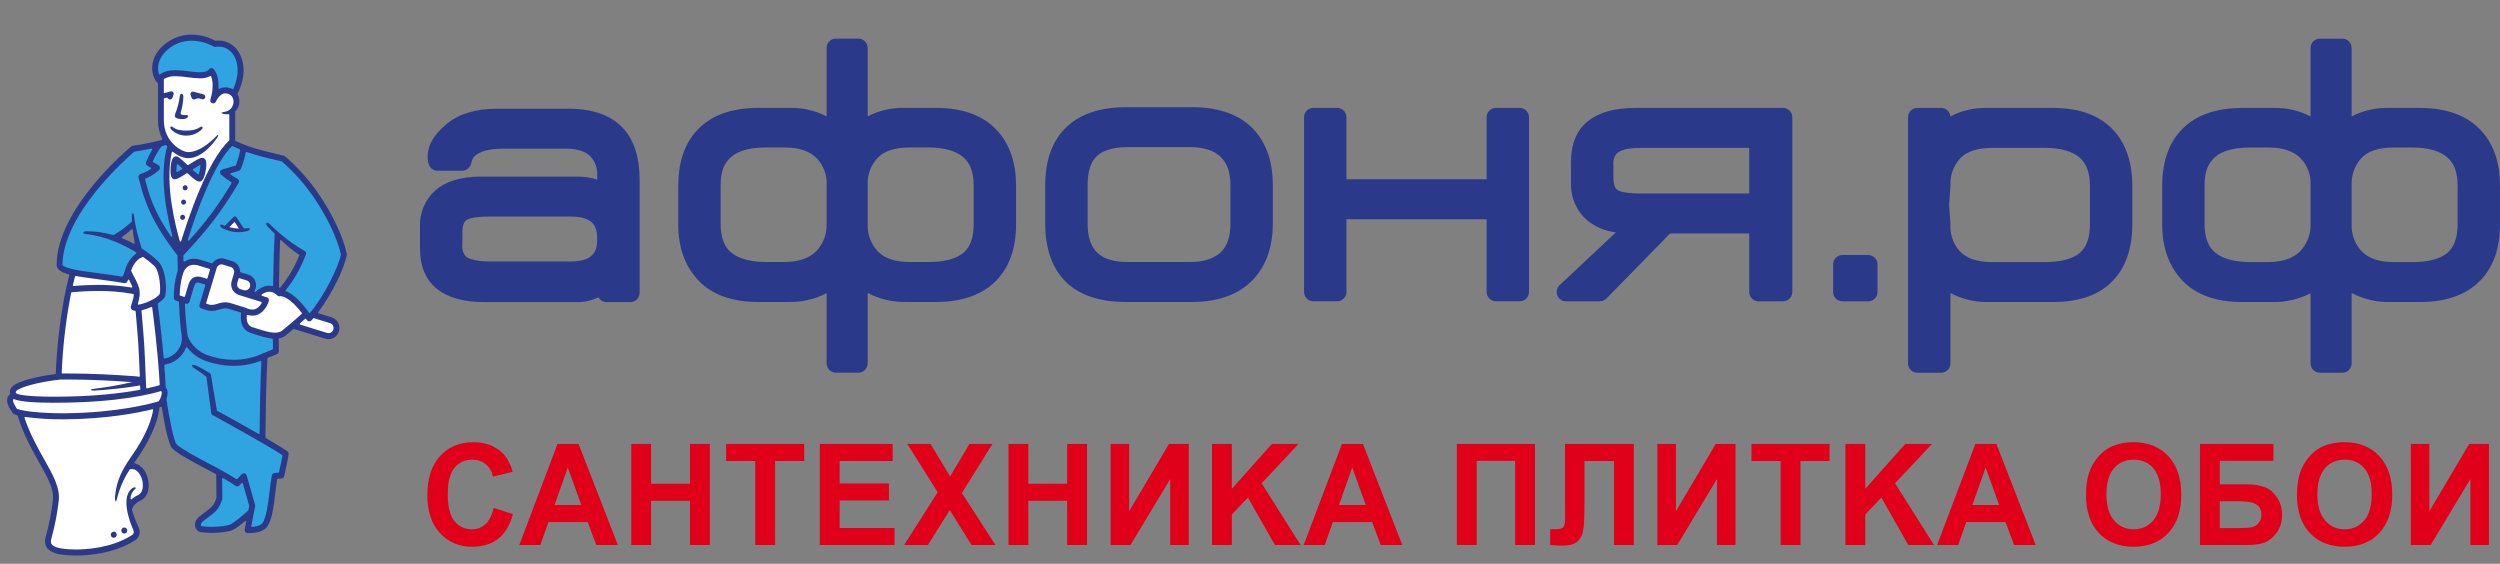 <svg width="235" height="53" viewBox="0 0 235 53" fill="none" xmlns="http://www.w3.org/2000/svg">
<rect x="0" y="0" width="235" height="53" fill="#808080" stroke="none"/>
<g id="logotype 1" clip-path="url(#clip0_13_1835)">
<path id="Vector" d="M44.305 15.321C44.337 15.116 44.418 14.923 44.541 14.757C45.018 14.238 45.932 13.976 47.258 13.976H53.249C54.276 13.976 55.047 14.233 55.534 14.734C55.746 14.976 55.909 15.258 56.013 15.564C56.117 15.87 56.16 16.194 56.139 16.517V16.885C55.51 16.681 54.851 16.585 54.19 16.601H45.167C43.329 16.601 41.895 17.043 40.904 17.915C40.43 18.342 40.056 18.87 39.809 19.462C39.562 20.054 39.449 20.694 39.477 21.336V23.33C39.477 25.051 40.033 26.354 41.13 27.203C42.154 27.995 43.634 28.397 45.527 28.397H54.263C54.95 28.404 55.63 28.249 56.248 27.944C56.324 28.081 56.434 28.196 56.568 28.275C56.701 28.355 56.854 28.397 57.009 28.397H59.255C59.369 28.397 59.482 28.375 59.587 28.331C59.693 28.286 59.789 28.222 59.87 28.139C59.95 28.058 60.014 27.961 60.058 27.854C60.102 27.747 60.124 27.633 60.124 27.517V16.883C60.124 14.775 59.592 13.14 58.543 12.022C57.42 10.827 55.707 10.221 53.451 10.221H46.681C44.691 10.221 43.097 10.715 41.948 11.684C40.664 12.752 40.083 13.885 40.216 15.057C40.234 15.256 40.291 15.45 40.383 15.626C40.461 15.756 40.569 15.864 40.7 15.938C40.83 16.012 40.977 16.051 41.127 16.05H43.436C43.657 16.05 43.87 15.965 44.031 15.811C44.169 15.679 44.264 15.509 44.305 15.321ZM45.979 24.577C44.582 24.577 44.014 24.283 43.794 24.103C43.667 23.965 43.572 23.8 43.514 23.621C43.457 23.441 43.439 23.251 43.463 23.064V21.867C43.463 21.288 43.58 20.898 43.816 20.708C43.917 20.625 44.371 20.355 45.979 20.355H53.623C54.535 20.355 55.199 20.53 55.598 20.877C55.962 21.19 56.139 21.71 56.139 22.466C56.139 23.562 55.834 24.577 53.623 24.577H45.979Z" fill="#2B398A"/>
<path id="Vector_2" d="M87.995 10.142H85.02C83.82 10.111 82.631 10.386 81.563 10.939V4.509C81.563 4.393 81.54 4.278 81.496 4.171C81.453 4.064 81.389 3.967 81.308 3.886C81.227 3.804 81.131 3.739 81.026 3.695C80.92 3.65 80.807 3.628 80.693 3.628H78.572C78.458 3.628 78.344 3.65 78.239 3.695C78.133 3.739 78.038 3.804 77.957 3.886C77.876 3.967 77.812 4.064 77.768 4.171C77.725 4.278 77.702 4.393 77.702 4.509V10.938C76.633 10.385 75.445 10.111 74.245 10.142H71.271C68.68 10.142 66.71 10.89 65.418 12.362C64.315 13.607 63.756 15.324 63.756 17.468V21.091C63.756 23.27 64.396 25.046 65.658 26.371C66.93 27.708 68.819 28.385 71.271 28.385H74.058C75.322 28.423 76.575 28.138 77.702 27.557V34.151C77.702 34.266 77.725 34.381 77.768 34.487C77.812 34.595 77.876 34.692 77.957 34.773C78.038 34.855 78.133 34.92 78.239 34.964C78.344 35.009 78.458 35.031 78.572 35.031H80.693C80.807 35.031 80.92 35.009 81.026 34.964C81.131 34.92 81.227 34.855 81.308 34.773C81.389 34.692 81.453 34.595 81.496 34.487C81.54 34.381 81.563 34.266 81.562 34.151V27.537C82.687 28.127 83.941 28.419 85.207 28.385H87.995C90.465 28.385 92.384 27.691 93.703 26.318C94.902 25.048 95.51 23.29 95.51 21.091V17.468C95.51 15.346 94.94 13.628 93.818 12.365C92.523 10.89 90.564 10.142 87.995 10.142ZM91.525 17.447V21.047C91.525 22.335 91.21 23.223 90.559 23.764C89.874 24.339 88.77 24.629 87.277 24.629H85.53C84.175 24.629 83.166 24.297 82.528 23.64C82.201 23.297 81.947 22.89 81.781 22.444C81.615 21.998 81.541 21.522 81.563 21.047V17.447C81.535 16.967 81.605 16.487 81.767 16.035C81.931 15.584 82.183 15.17 82.51 14.822C83.137 14.185 84.142 13.863 85.499 13.863H87.277C88.727 13.863 89.82 14.165 90.53 14.764C91.199 15.323 91.525 16.201 91.525 17.447ZM77.703 17.435V21.025C77.722 21.504 77.644 21.982 77.474 22.429C77.303 22.877 77.043 23.284 76.71 23.625C76.05 24.292 75.028 24.629 73.674 24.629H72.082C70.587 24.629 69.463 24.332 68.742 23.746C68.068 23.196 67.74 22.305 67.74 21.025V17.435C67.74 15.772 68.223 13.863 71.988 13.863H73.767C75.119 13.863 76.112 14.202 76.804 14.902C77.117 15.24 77.358 15.639 77.512 16.074C77.667 16.51 77.732 16.973 77.703 17.435Z" fill="#2B398A"/>
<path id="Vector_3" d="M142.857 10.142H140.61C140.38 10.142 140.158 10.234 139.996 10.399C139.833 10.565 139.741 10.789 139.741 11.022V16.854H126.565V11.022C126.565 10.789 126.474 10.565 126.31 10.399C126.147 10.234 125.927 10.142 125.695 10.142H123.45C123.219 10.142 122.998 10.234 122.835 10.399C122.672 10.565 122.581 10.789 122.581 11.022V27.438C122.581 27.553 122.603 27.668 122.647 27.775C122.691 27.882 122.755 27.979 122.835 28.061C122.916 28.142 123.012 28.208 123.117 28.252C123.223 28.296 123.336 28.319 123.45 28.319H125.695C125.81 28.319 125.923 28.296 126.028 28.252C126.134 28.208 126.23 28.142 126.31 28.061C126.392 27.979 126.455 27.882 126.5 27.775C126.543 27.668 126.565 27.553 126.565 27.438V20.608H139.741V27.438C139.741 27.553 139.763 27.668 139.807 27.775C139.851 27.882 139.915 27.979 139.995 28.061C140.076 28.142 140.172 28.208 140.278 28.252C140.383 28.296 140.496 28.319 140.61 28.319H142.857C143.087 28.319 143.309 28.226 143.472 28.06C143.634 27.896 143.727 27.672 143.727 27.438V11.022C143.727 10.789 143.634 10.565 143.472 10.399C143.309 10.235 143.087 10.142 142.857 10.142Z" fill="#2B398A"/>
<path id="Vector_4" d="M112.037 10.075H105.86C103.294 10.075 101.329 10.782 100.019 12.177C98.846 13.427 98.251 15.185 98.251 17.403V20.992C98.251 23.377 98.901 25.227 100.184 26.491C101.459 27.748 103.369 28.386 105.86 28.386H112.037C114.613 28.386 116.594 27.628 117.928 26.131C119.069 24.839 119.647 23.11 119.647 20.992V17.403C119.647 15.285 119.079 13.568 117.962 12.3C116.672 10.824 114.678 10.075 112.037 10.075ZM115.661 17.403V20.992C115.661 22.269 115.353 23.169 114.72 23.741C114.066 24.331 113.111 24.63 111.882 24.63H106.016C103.402 24.63 102.236 23.508 102.236 20.992V17.403C102.236 16.117 102.529 15.196 103.107 14.665C103.708 14.111 104.686 13.831 106.016 13.831H111.882C113.144 13.831 114.103 14.136 114.733 14.738C115.358 15.334 115.661 16.205 115.661 17.403Z" fill="#2B398A"/>
<path id="Vector_5" d="M233.309 12.37C232.013 10.895 230.054 10.148 227.485 10.148H224.51C223.31 10.117 222.122 10.391 221.054 10.945V4.514C221.054 4.398 221.031 4.284 220.986 4.177C220.943 4.07 220.879 3.974 220.799 3.892C220.718 3.81 220.622 3.745 220.516 3.701C220.411 3.657 220.298 3.634 220.183 3.634H218.063C217.949 3.634 217.834 3.656 217.73 3.701C217.624 3.745 217.527 3.81 217.447 3.892C217.366 3.973 217.303 4.07 217.258 4.177C217.214 4.284 217.193 4.398 217.193 4.514V10.944C216.124 10.391 214.935 10.116 213.736 10.148H210.761C208.171 10.148 206.202 10.895 204.909 12.367C203.806 13.612 203.246 15.33 203.246 17.474V21.096C203.246 23.275 203.886 25.052 205.149 26.377C206.422 27.713 208.309 28.391 210.761 28.391H213.548C214.812 28.429 216.065 28.144 217.193 27.563V34.156C217.193 34.272 217.214 34.386 217.258 34.493C217.303 34.6 217.366 34.698 217.447 34.779C217.527 34.861 217.624 34.925 217.73 34.97C217.834 35.014 217.949 35.037 218.063 35.037H220.183C220.298 35.037 220.411 35.014 220.516 34.97C220.622 34.925 220.718 34.861 220.799 34.779C220.879 34.698 220.943 34.6 220.986 34.493C221.031 34.386 221.054 34.272 221.054 34.156V27.543C222.178 28.133 223.431 28.424 224.697 28.391H227.485C229.955 28.391 231.874 27.698 233.195 26.324C234.393 25.053 235.001 23.294 235.001 21.096V17.474C235.001 15.353 234.431 13.634 233.309 12.37ZM231.016 17.452V21.052C231.016 22.341 230.701 23.229 230.051 23.77C229.364 24.345 228.259 24.636 226.768 24.636H225.02C223.667 24.636 222.658 24.303 222.019 23.646C221.692 23.303 221.438 22.896 221.272 22.45C221.105 22.005 221.032 21.529 221.054 21.052V17.452C221.025 16.972 221.095 16.493 221.258 16.041C221.421 15.589 221.674 15.177 222.001 14.829C222.627 14.192 223.633 13.869 224.989 13.869H226.768C228.216 13.869 229.309 14.171 230.02 14.77C230.69 15.329 231.016 16.206 231.016 17.452ZM217.193 17.441V21.031C217.213 21.51 217.134 21.988 216.964 22.435C216.793 22.883 216.533 23.29 216.2 23.631C215.541 24.298 214.519 24.636 213.163 24.636H211.573C210.078 24.636 208.954 24.338 208.234 23.751C207.559 23.201 207.231 22.312 207.231 21.031V17.441C207.231 15.778 207.714 13.869 211.479 13.869H213.258C214.611 13.869 215.604 14.208 216.294 14.908C216.607 15.246 216.848 15.645 217.003 16.081C217.157 16.517 217.221 16.979 217.193 17.441Z" fill="#2B398A"/>
<path id="Vector_6" d="M167.607 10.148H153.722C151.803 10.148 150.364 10.538 149.326 11.341C148.229 12.189 147.673 13.492 147.673 15.214V17.209C147.65 17.863 147.772 18.514 148.028 19.114C148.285 19.715 148.67 20.249 149.158 20.68C149.941 21.325 150.891 21.729 151.894 21.842L146.611 26.798C146.483 26.918 146.393 27.075 146.354 27.248C146.316 27.42 146.329 27.601 146.391 27.765C146.456 27.93 146.567 28.071 146.712 28.171C146.856 28.271 147.027 28.324 147.202 28.324H150.384C150.498 28.324 150.612 28.301 150.718 28.256C150.825 28.211 150.921 28.145 151.002 28.063L156.988 21.944H164.428V27.444C164.428 27.559 164.451 27.674 164.494 27.781C164.538 27.888 164.602 27.985 164.682 28.066C164.764 28.148 164.859 28.213 164.965 28.257C165.07 28.302 165.184 28.324 165.297 28.324H167.607C167.721 28.324 167.834 28.302 167.94 28.257C168.046 28.213 168.142 28.148 168.223 28.066C168.303 27.985 168.367 27.888 168.41 27.781C168.455 27.674 168.477 27.559 168.477 27.444V11.028C168.477 10.912 168.455 10.798 168.41 10.691C168.367 10.584 168.303 10.487 168.223 10.405C168.142 10.324 168.046 10.259 167.94 10.215C167.834 10.17 167.721 10.148 167.607 10.148ZM151.66 16.677V15.48C151.637 15.284 151.657 15.085 151.717 14.896C151.778 14.708 151.878 14.535 152.01 14.39C152.267 14.167 152.856 13.902 154.19 13.902H164.428V18.188H154.16C152.563 18.188 152.108 17.919 152.007 17.836C151.72 17.602 151.66 17.076 151.66 16.677Z" fill="#2B398A"/>
<path id="Vector_7" d="M173.183 23.972H175.617C175.848 23.972 176.069 24.064 176.232 24.23C176.395 24.394 176.487 24.618 176.487 24.851V27.444C176.487 27.677 176.395 27.901 176.232 28.067C176.069 28.232 175.848 28.324 175.617 28.324H173.183C172.952 28.324 172.732 28.232 172.567 28.067C172.404 27.901 172.313 27.677 172.313 27.444V24.852C172.313 24.618 172.404 24.395 172.567 24.23C172.732 24.064 172.952 23.972 173.183 23.972Z" fill="#2B398A"/>
<path id="Vector_8" d="M193.017 10.147H186.777C185.582 10.116 184.399 10.39 183.336 10.942C183.315 10.725 183.215 10.522 183.055 10.376C182.895 10.228 182.686 10.147 182.47 10.147H180.224C180.11 10.147 179.997 10.169 179.891 10.214C179.786 10.258 179.69 10.323 179.61 10.405C179.528 10.486 179.464 10.583 179.421 10.69C179.377 10.797 179.354 10.912 179.354 11.027V34.156C179.354 34.271 179.377 34.386 179.421 34.493C179.464 34.6 179.528 34.697 179.61 34.778C179.69 34.86 179.786 34.925 179.891 34.969C179.997 35.014 180.11 35.036 180.224 35.036H182.47C182.585 35.036 182.698 35.014 182.803 34.969C182.909 34.925 183.005 34.86 183.085 34.778C183.166 34.697 183.231 34.6 183.273 34.493C183.318 34.386 183.341 34.271 183.341 34.156V27.546C184.458 28.133 185.705 28.424 186.964 28.39H193.017C195.504 28.39 197.408 27.692 198.669 26.322C199.842 25.073 200.438 23.303 200.438 21.063V17.473C200.438 15.356 199.882 13.641 198.785 12.371C197.495 10.895 195.554 10.147 193.017 10.147ZM196.453 17.473V21.063C196.453 22.347 196.139 23.234 195.494 23.773C194.811 24.345 193.711 24.635 192.225 24.635H187.224C185.86 24.635 184.875 24.299 184.212 23.606C183.906 23.262 183.672 22.86 183.522 22.423C183.372 21.987 183.311 21.524 183.341 21.063C183.341 21.042 183.339 21.022 183.338 21.001L183.218 19.268L183.338 17.535C183.339 17.514 183.341 17.494 183.341 17.473C183.313 16.995 183.382 16.516 183.545 16.065C183.706 15.615 183.959 15.202 184.284 14.855C184.905 14.222 185.905 13.901 187.254 13.901H192.225C193.668 13.901 194.757 14.201 195.462 14.794C196.129 15.356 196.453 16.232 196.453 17.473Z" fill="#2B398A"/>
<path id="Vector_9" d="M46.406 47.738L48.214 48.328C47.937 49.365 47.474 50.137 46.828 50.642C46.185 51.144 45.368 51.394 44.377 51.394C43.151 51.394 42.142 50.964 41.353 50.104C40.563 49.24 40.169 48.06 40.169 46.565C40.169 44.983 40.565 43.755 41.359 42.883C42.153 42.005 43.197 41.566 44.49 41.566C45.62 41.566 46.538 41.91 47.243 42.597C47.664 43.004 47.978 43.587 48.188 44.348L46.343 44.802C46.233 44.309 46.005 43.92 45.656 43.634C45.312 43.349 44.891 43.206 44.396 43.206C43.711 43.206 43.155 43.459 42.726 43.965C42.302 44.471 42.09 45.29 42.09 46.422C42.09 47.623 42.3 48.479 42.72 48.989C43.14 49.499 43.686 49.755 44.358 49.755C44.854 49.755 45.28 49.592 45.637 49.268C45.994 48.944 46.25 48.434 46.406 47.738ZM58.08 51.232H56.051L55.245 49.074H51.553L50.79 51.232H48.812L52.409 41.728H54.381L58.08 51.232ZM54.646 47.472L53.373 43.946L52.126 47.472H54.646ZM59.339 51.232V41.728H61.204V45.469H64.858V41.728H66.723V51.232H64.858V47.077H61.204V51.232H59.339ZM70.994 51.232V43.337H68.254V41.728H75.594V43.337H72.859V51.232H70.994ZM77.061 51.232V41.728H83.909V43.337H78.926V45.443H83.563V47.044H78.926V49.631H84.086V51.232H77.061ZM84.987 51.232L88.143 46.273L85.283 41.728H87.463L89.315 44.782L91.129 41.728H93.29L90.417 46.344L93.574 51.232H91.325L89.277 47.946L87.223 51.232H84.987ZM94.796 51.232V41.728H96.661V45.469H100.315V41.728H102.18V51.232H100.315V47.077H96.661V51.232H94.796ZM104.397 41.728H106.142V48.056L109.884 41.728H111.743V51.232H109.998V45.028L106.262 51.232H104.397V41.728ZM113.929 51.232V41.728H115.794V45.948L119.561 41.728H122.069L118.591 45.43L122.258 51.232H119.845L117.306 46.772L115.794 48.361V51.232H113.929ZM131.815 51.232H129.786L128.98 49.074H125.288L124.525 51.232H122.547L126.144 41.728H128.116L131.815 51.232ZM128.382 47.472L127.109 43.946L125.861 47.472H128.382ZM136.943 41.728H144.289V51.232H142.424V43.324H138.807V51.232H136.943V41.728ZM147.111 41.728H153.581V51.232H151.716V43.337H148.939V47.395C148.939 48.557 148.9 49.369 148.824 49.832C148.749 50.29 148.564 50.649 148.27 50.908C147.98 51.163 147.524 51.29 146.903 51.29C146.684 51.29 146.288 51.269 145.712 51.226V49.742L146.128 49.748C146.52 49.748 146.781 49.694 146.915 49.586C147.05 49.478 147.117 49.212 147.117 48.789L147.111 47.154V41.728ZM155.792 41.728H157.538V48.056L161.28 41.728H163.139V51.232H161.394V45.028L157.658 51.232H155.792V41.728ZM167.378 51.232V43.337H164.638V41.728H171.978V43.337H169.243V51.232H167.378ZM173.471 51.232V41.728H175.335V45.948L179.103 41.728H181.61L178.132 45.43L181.8 51.232H179.386L176.847 46.772L175.335 48.361V51.232H173.471ZM191.356 51.232H189.328L188.521 49.074H184.829L184.067 51.232H182.088L185.686 41.728H187.658L191.356 51.232ZM187.922 47.472L186.649 43.946L185.402 47.472H187.922ZM196.081 46.539C196.081 45.571 196.221 44.758 196.503 44.101C196.713 43.618 196.998 43.183 197.36 42.798C197.724 42.414 198.124 42.128 198.556 41.943C199.132 41.692 199.796 41.566 200.548 41.566C201.908 41.566 202.997 42.001 203.811 42.87C204.63 43.738 205.04 44.946 205.04 46.493C205.04 48.028 204.634 49.229 203.823 50.098C203.013 50.962 201.929 51.394 200.574 51.394C199.199 51.394 198.107 50.964 197.297 50.104C196.486 49.24 196.081 48.051 196.081 46.539ZM198.003 46.474C198.003 47.55 198.244 48.367 198.727 48.925C199.21 49.478 199.823 49.755 200.566 49.755C201.309 49.755 201.919 49.479 202.394 48.931C202.873 48.377 203.113 47.55 203.113 46.448C203.113 45.359 202.878 44.546 202.412 44.011C201.951 43.475 201.335 43.206 200.566 43.206C199.798 43.206 199.179 43.479 198.707 44.023C198.237 44.564 198.003 45.381 198.003 46.474ZM206.798 41.728H213.702V43.324H208.662V45.528H211.157C211.846 45.528 212.417 45.614 212.87 45.787C213.323 45.96 213.71 46.279 214.031 46.746C214.353 47.213 214.515 47.76 214.515 48.386C214.515 49.03 214.353 49.581 214.031 50.039C213.706 50.498 213.336 50.811 212.92 50.98C212.509 51.148 211.922 51.232 211.157 51.232H206.798V41.728ZM208.662 49.637H210.477C211.057 49.637 211.463 49.609 211.699 49.553C211.934 49.493 212.137 49.359 212.31 49.151C212.486 48.944 212.574 48.689 212.574 48.386C212.574 47.946 212.422 47.626 212.114 47.427C211.811 47.224 211.293 47.122 210.558 47.122H208.662V49.637ZM215.914 46.539C215.914 45.571 216.054 44.758 216.335 44.101C216.545 43.618 216.831 43.183 217.191 42.798C217.557 42.414 217.956 42.128 218.389 41.943C218.964 41.692 219.629 41.566 220.38 41.566C221.741 41.566 222.829 42.001 223.644 42.87C224.463 43.738 224.873 44.946 224.873 46.493C224.873 48.028 224.467 49.229 223.655 50.098C222.845 50.962 221.762 51.394 220.406 51.394C219.032 51.394 217.94 50.964 217.13 50.104C216.318 49.24 215.914 48.051 215.914 46.539ZM217.836 46.474C217.836 47.55 218.077 48.367 218.559 48.925C219.042 49.478 219.656 49.755 220.399 49.755C221.142 49.755 221.751 49.479 222.226 48.931C222.705 48.377 222.944 47.55 222.944 46.448C222.944 45.359 222.711 44.546 222.245 44.011C221.784 43.475 221.168 43.206 220.399 43.206C219.63 43.206 219.012 43.479 218.54 44.023C218.07 44.564 217.836 45.381 217.836 46.474ZM226.617 41.728H228.362V48.056L232.104 41.728H233.963V51.232H232.217V45.028L228.482 51.232H226.617V41.728Z" fill="#E00019"/>
<path id="Vector_10" d="M12.408 21.544C12.391 21.544 12.374 21.55 12.362 21.562C12.083 21.82 11.787 22.056 11.475 22.269C11.464 22.276 11.456 22.286 11.451 22.298C11.445 22.309 11.443 22.322 11.445 22.335C11.446 22.348 11.45 22.36 11.458 22.371C11.466 22.381 11.476 22.389 11.488 22.394C11.853 22.541 12.209 22.708 12.555 22.896C12.565 22.901 12.576 22.904 12.588 22.904C12.603 22.904 12.617 22.899 12.629 22.89C12.639 22.882 12.648 22.871 12.652 22.859C12.657 22.846 12.658 22.833 12.656 22.82C12.581 22.408 12.521 22 12.476 21.607C12.475 21.594 12.47 21.582 12.462 21.571C12.455 21.561 12.444 21.553 12.432 21.549C12.424 21.545 12.416 21.544 12.408 21.544ZM26.396 22.567C26.387 22.567 26.378 22.569 26.37 22.572C26.358 22.578 26.347 22.586 26.339 22.597C26.332 22.608 26.327 22.621 26.327 22.635C26.281 23.722 26.247 25.102 26.223 26.977C26.223 26.992 26.227 27.006 26.235 27.018C26.244 27.03 26.255 27.04 26.269 27.044C26.282 27.049 26.297 27.05 26.311 27.046C26.325 27.042 26.337 27.034 26.346 27.023C27.091 26.125 27.691 25.11 28.122 24.016C28.128 24 28.129 23.982 28.124 23.966C28.119 23.95 28.108 23.936 28.094 23.927C27.502 23.537 26.949 23.088 26.443 22.586C26.43 22.574 26.413 22.567 26.396 22.567ZM7.141 52.219C6.845 52.219 6.608 52.208 6.462 52.199C5.644 52.148 4.759 52.021 4.394 51.463C4.206 51.176 4.179 50.821 4.314 50.406C4.617 49.294 4.837 48.161 4.972 47.015C5.093 45.979 4.473 44.88 3.69 43.488C3.038 42.331 2.227 40.892 1.656 39.079C1.652 39.068 1.646 39.058 1.638 39.05C1.63 39.041 1.62 39.035 1.609 39.032C1.507 39.004 1.407 38.968 1.31 38.924C1.269 38.905 1.233 38.876 1.205 38.838C0.87 38.386 0.517 37.752 0.733 37.304C0.775 37.219 0.836 37.146 0.912 37.091C0.923 37.082 0.931 37.071 0.936 37.058C0.941 37.045 0.942 37.031 0.939 37.017C0.926 36.957 0.921 36.896 0.925 36.835C0.941 36.544 1.145 36.275 1.484 36.097C2.342 35.646 4.015 35.312 5.186 35.164C5.203 35.162 5.218 35.154 5.229 35.142C5.24 35.129 5.246 35.113 5.247 35.096C5.327 32.746 5.706 28.922 6.511 25.88C6.513 25.871 6.514 25.861 6.513 25.852C6.512 25.843 6.509 25.834 6.504 25.826C6.5 25.818 6.494 25.811 6.486 25.805C6.479 25.799 6.471 25.795 6.462 25.793C5.681 25.577 5.318 25.292 5.321 24.895C5.359 19.577 12.056 13.995 12.341 13.76C12.381 13.727 12.428 13.707 12.479 13.7C13.397 13.57 14.308 13.386 15.207 13.15C15.217 13.147 15.226 13.142 15.234 13.135C15.242 13.129 15.248 13.12 15.253 13.11C15.257 13.101 15.258 13.09 15.258 13.079C15.258 13.069 15.255 13.058 15.25 13.049C14.981 12.506 14.844 11.904 14.849 11.295V7.828C14.849 7.813 14.845 7.799 14.837 7.787C14.829 7.776 14.818 7.766 14.805 7.761C14.75 7.741 14.703 7.703 14.671 7.653C14.065 6.699 14.214 5.514 15.058 4.56C15.439 4.142 15.901 3.811 16.414 3.586C16.927 3.362 17.479 3.25 18.037 3.257C18.806 3.265 19.562 3.459 20.244 3.823C20.254 3.828 20.265 3.831 20.275 3.831L20.283 3.831C20.37 3.821 20.457 3.816 20.545 3.816C20.913 3.813 21.277 3.906 21.602 4.085C21.926 4.265 22.201 4.526 22.402 4.844C23.083 5.88 23.057 7.395 22.332 8.797C22.327 8.808 22.324 8.819 22.324 8.831C22.324 8.843 22.327 8.855 22.332 8.865C22.447 9.079 22.505 9.319 22.503 9.563C22.506 9.729 22.474 9.893 22.41 10.044C22.346 10.196 22.25 10.332 22.131 10.442C22.123 10.449 22.117 10.457 22.113 10.466C22.109 10.476 22.107 10.486 22.107 10.496V13.185C22.107 13.199 22.111 13.212 22.118 13.224C22.125 13.235 22.135 13.244 22.147 13.25C23.472 13.867 24.402 14.089 25.945 14.457C26.179 14.514 26.425 14.572 26.686 14.636C26.727 14.646 26.766 14.665 26.798 14.693C27.938 15.682 28.956 16.811 29.83 18.054C31.185 19.99 32.219 22.151 32.597 23.835C32.605 23.87 32.607 23.907 32.601 23.942C32.418 25.163 31.162 27.686 29.916 29.34C29.909 29.35 29.904 29.36 29.902 29.372C29.9 29.383 29.901 29.395 29.904 29.406C29.908 29.417 29.914 29.427 29.922 29.435C29.93 29.443 29.94 29.449 29.951 29.452L31.189 29.835C31.317 29.875 31.436 29.94 31.54 30.028C31.643 30.115 31.728 30.223 31.791 30.344C31.853 30.466 31.892 30.599 31.904 30.736C31.916 30.873 31.902 31.011 31.862 31.142C31.797 31.357 31.666 31.544 31.49 31.678C31.314 31.811 31.101 31.884 30.882 31.885C30.784 31.885 30.686 31.87 30.591 31.842L27.633 30.927C27.627 30.925 27.62 30.924 27.613 30.924C27.598 30.924 27.582 30.93 27.57 30.94C27.229 31.226 26.916 31.482 26.783 31.586C26.624 31.695 26.443 31.767 26.254 31.796C26.238 31.799 26.223 31.808 26.213 31.821C26.203 31.835 26.197 31.852 26.198 31.869C26.215 32.228 26.212 32.56 26.208 33.02C26.208 33.072 26.194 33.123 26.168 33.167C26.142 33.211 26.105 33.247 26.061 33.272C25.861 33.369 25.655 33.455 25.446 33.529L25.408 33.543C25.329 33.574 25.249 33.604 25.179 33.633C25.166 33.637 25.155 33.646 25.148 33.657C25.14 33.668 25.135 33.681 25.135 33.695C25.009 36.331 24.988 38.05 24.962 40.227L24.951 41.115C24.951 41.127 24.954 41.14 24.961 41.151C24.967 41.162 24.975 41.171 24.986 41.177C25.962 41.745 26.643 42.163 27.009 42.419C27.049 42.448 27.082 42.487 27.103 42.534C27.124 42.58 27.133 42.631 27.128 42.681C27.079 43.061 27.009 43.438 26.917 43.809C26.854 44.091 26.785 44.405 26.721 44.742C26.71 44.796 26.685 44.846 26.648 44.886C26.61 44.925 26.562 44.953 26.51 44.965C26.38 44.993 26.248 45.007 26.115 45.006C26.099 45.006 26.084 45.012 26.072 45.023C26.06 45.033 26.052 45.048 26.049 45.064C25.99 45.397 25.942 45.817 25.89 46.262C25.744 47.512 25.58 48.93 25.077 49.55C24.681 50.059 23.768 50.114 23.394 50.114C23.326 50.114 23.277 50.112 23.256 50.111C23.216 50.109 23.177 50.098 23.142 50.079C23.107 50.061 23.076 50.034 23.052 50.002C23.027 49.97 23.009 49.932 23 49.893C22.991 49.853 22.99 49.811 22.998 49.771L23.135 49.068C23.138 49.054 23.136 49.039 23.13 49.026C23.124 49.012 23.115 49.001 23.103 48.994C23.091 48.986 23.077 48.983 23.062 48.984C23.048 48.984 23.035 48.99 23.024 48.999C22.488 49.439 22.059 49.744 21.846 49.834C21.548 49.96 20.759 50.094 19.885 50.094C19.569 50.095 19.253 50.075 18.94 50.034C18.802 50.022 18.672 49.966 18.566 49.874C18.46 49.783 18.384 49.66 18.349 49.523C18.263 49.176 18.433 48.782 18.782 48.519C18.877 48.447 19.11 48.272 19.11 48.272C19.953 47.643 20.082 47.546 20.343 46.814C20.345 46.807 20.347 46.798 20.347 46.79C20.347 46.397 20.334 45.302 20.322 44.623C20.321 44.611 20.318 44.598 20.311 44.587C20.305 44.576 20.296 44.568 20.285 44.562C19.997 44.407 19.7 44.249 19.401 44.09C18.053 43.375 16.781 42.7 16.213 42.178C15.92 41.908 15.555 40.498 15.21 38.309C15.209 38.299 15.205 38.29 15.199 38.281C15.194 38.273 15.187 38.266 15.178 38.261C15.167 38.254 15.155 38.25 15.142 38.25C15.135 38.25 15.128 38.251 15.122 38.253C15.099 38.26 15.067 38.27 15.028 38.281C15.014 38.285 15.002 38.293 14.993 38.304C14.984 38.316 14.979 38.329 14.978 38.344C14.924 38.967 14.603 40.693 12.783 43.262L12.651 43.451C12.645 43.46 12.64 43.471 12.639 43.482C12.637 43.494 12.639 43.506 12.643 43.517C12.646 43.527 12.653 43.537 12.661 43.545C12.669 43.553 12.679 43.558 12.691 43.561C13.207 43.694 13.628 44.143 13.846 44.794C14.127 45.63 13.999 46.706 13.208 47.053C12.606 47.317 12.468 47.744 12.463 47.762C12.452 47.794 12.437 47.824 12.416 47.849C12.41 47.858 12.405 47.868 12.403 47.879C12.401 47.89 12.401 47.901 12.404 47.911C12.559 48.45 12.754 48.975 12.988 49.483L13.047 49.617C13.141 49.824 13.156 50.06 13.089 50.278C13.022 50.495 12.877 50.679 12.684 50.792C10.732 52.034 8.374 52.219 7.141 52.219Z" fill="#2B398A"/>
<path id="Vector_11" d="M13.169 36.234C11.732 36.473 10.284 36.634 8.831 36.718C8.57 36.733 8.374 36.597 8.806 36.55C10.023 36.41 11.231 36.199 12.425 35.918L12.362 35.913C10.796 35.802 8.698 35.674 6.354 35.674C6.137 35.674 5.916 35.675 5.694 35.678C4.34 35.813 2.549 36.174 1.735 36.603C1.549 36.701 1.479 36.807 1.476 36.868C1.473 36.924 1.529 36.972 1.563 36.995C1.565 36.997 1.577 37.006 1.579 37.007C1.583 37.011 1.588 37.013 1.593 37.016C1.693 37.062 2.332 37.29 5.139 37.29C8.895 37.29 11.559 36.939 13.133 36.644C13.15 36.641 13.164 36.632 13.175 36.618C13.185 36.605 13.191 36.589 13.19 36.571L13.187 36.496C13.186 36.408 13.18 36.321 13.169 36.234ZM18.742 11.991C18.849 11.919 18.968 11.857 19.03 11.945C19.074 12.008 19.032 12.099 18.939 12.189C18.552 12.546 18.051 12.745 17.531 12.748C17.016 12.759 16.517 12.566 16.135 12.21C16.044 12.119 15.963 11.991 16.037 11.917C16.108 11.848 16.203 11.907 16.332 12.005C16.627 12.229 17.078 12.276 17.53 12.276C17.966 12.276 18.424 12.206 18.742 11.991ZM17.404 17.411C17.45 17.411 17.495 17.425 17.533 17.451C17.571 17.477 17.601 17.515 17.619 17.558C17.636 17.602 17.641 17.65 17.632 17.696C17.623 17.743 17.601 17.785 17.568 17.819C17.536 17.852 17.494 17.875 17.449 17.884C17.404 17.894 17.358 17.889 17.315 17.871C17.273 17.853 17.236 17.822 17.21 17.783C17.185 17.744 17.171 17.697 17.171 17.65C17.172 17.587 17.196 17.526 17.24 17.481C17.283 17.436 17.342 17.411 17.404 17.411ZM19.007 14.84C19.067 14.838 19.127 14.853 19.18 14.883C19.233 14.912 19.276 14.956 19.308 15.009C19.534 15.41 19.276 16.366 19.199 16.581C19.102 16.856 19 16.995 18.858 17.048C18.82 17.062 18.78 17.069 18.739 17.069C18.529 17.069 18.271 16.887 17.633 16.294C17.621 16.282 17.604 16.275 17.587 16.275C17.574 16.275 17.561 16.279 17.55 16.286C16.881 16.719 16.62 16.851 16.434 16.851C16.388 16.852 16.343 16.843 16.301 16.826C16.259 16.808 16.22 16.782 16.188 16.748C15.973 16.519 16.017 15.786 16.07 15.431C16.129 15.042 16.23 14.828 16.398 14.735C16.444 14.711 16.494 14.698 16.545 14.697C16.741 14.697 16.936 14.861 17.617 15.507C17.628 15.518 17.643 15.524 17.658 15.525C17.673 15.527 17.688 15.523 17.701 15.515C18.432 15.038 18.776 14.84 19.007 14.84ZM17.255 18.759C17.301 18.759 17.346 18.773 17.384 18.799C17.422 18.825 17.452 18.863 17.47 18.906C17.487 18.95 17.492 18.998 17.483 19.044C17.474 19.091 17.452 19.133 17.419 19.167C17.387 19.2 17.345 19.223 17.3 19.232C17.255 19.242 17.208 19.237 17.166 19.219C17.123 19.201 17.087 19.17 17.061 19.131C17.036 19.091 17.022 19.045 17.022 18.998C17.022 18.934 17.047 18.874 17.091 18.829C17.134 18.784 17.193 18.759 17.255 18.759ZM17.16 20.187C17.206 20.187 17.251 20.201 17.29 20.227C17.328 20.254 17.358 20.291 17.375 20.335C17.393 20.378 17.397 20.427 17.388 20.473C17.379 20.519 17.357 20.562 17.325 20.595C17.292 20.629 17.251 20.651 17.206 20.661C17.161 20.67 17.114 20.665 17.071 20.647C17.029 20.629 16.993 20.598 16.967 20.559C16.941 20.52 16.928 20.474 16.928 20.426C16.928 20.363 16.953 20.302 16.996 20.258C17.04 20.213 17.099 20.188 17.16 20.187ZM17.148 11.199C16.87 11.199 16.565 11.142 16.463 10.997C16.442 10.956 16.43 10.911 16.43 10.865C16.43 10.818 16.442 10.773 16.463 10.732C16.673 10.198 16.819 9.639 16.897 9.069C16.913 8.938 16.954 8.821 17.049 8.818C17.157 8.814 17.237 8.937 17.237 9.069C17.226 9.575 17.142 10.077 16.99 10.558C16.98 10.58 16.976 10.603 16.976 10.627C16.976 10.65 16.982 10.673 16.991 10.694C17.001 10.716 17.015 10.734 17.033 10.749C17.051 10.764 17.071 10.775 17.093 10.781C17.201 10.817 17.315 10.83 17.428 10.82C17.556 10.809 17.647 10.807 17.663 10.887C17.71 11.136 17.327 11.199 17.148 11.199ZM6.668 27.62C6.646 27.738 6.61 27.922 6.554 28.226C6.146 30.475 5.894 32.75 5.802 35.035C5.801 35.044 5.803 35.054 5.806 35.063C5.809 35.072 5.814 35.08 5.821 35.087C5.827 35.093 5.835 35.099 5.843 35.102C5.852 35.106 5.861 35.108 5.87 35.108C6.033 35.107 6.194 35.106 6.354 35.106C8.719 35.106 10.828 35.235 12.401 35.347L12.56 35.357C12.727 35.363 12.894 35.383 13.058 35.416C13.063 35.417 13.068 35.417 13.072 35.417C13.089 35.417 13.104 35.411 13.117 35.4C13.125 35.394 13.131 35.385 13.136 35.375C13.14 35.365 13.142 35.354 13.142 35.343C13.027 32.511 12.988 32.049 12.839 30.332L12.831 30.226C12.806 29.947 12.779 29.633 12.749 29.273C12.748 29.257 12.741 29.241 12.73 29.23C12.719 29.218 12.704 29.211 12.688 29.209C12.612 29.201 12.538 29.183 12.466 29.156C12.402 29.13 12.35 29.081 12.319 29.017C12.289 28.954 12.283 28.881 12.302 28.814C12.322 28.738 12.347 28.658 12.371 28.574C12.391 28.507 12.411 28.441 12.431 28.373C12.504 28.164 12.554 27.948 12.58 27.728L12.582 27.71C12.582 27.697 12.579 27.683 12.572 27.672C12.567 27.664 12.56 27.657 12.552 27.651C12.544 27.646 12.535 27.642 12.526 27.64C12.498 27.635 12.364 27.608 12.336 27.603C11.3 27.426 10.251 27.341 9.201 27.351C8.277 27.351 7.485 27.405 6.971 27.451C6.847 27.462 6.813 27.466 6.746 27.476C6.732 27.477 6.719 27.483 6.708 27.493C6.697 27.502 6.69 27.515 6.686 27.529L6.681 27.553L6.668 27.62ZM6.856 26.784L6.853 26.797C6.851 26.808 6.851 26.819 6.853 26.829C6.855 26.839 6.86 26.849 6.867 26.857C6.873 26.865 6.881 26.872 6.891 26.876C6.9 26.881 6.91 26.883 6.92 26.883H6.927C7.014 26.875 7.101 26.868 7.188 26.861C7.708 26.821 8.401 26.779 9.189 26.779C10.2 26.772 11.211 26.847 12.21 27.004C12.263 27.013 12.301 27.019 12.354 27.029C12.358 27.03 12.362 27.03 12.366 27.031C12.383 27.03 12.398 27.024 12.411 27.013C12.419 27.006 12.425 26.998 12.429 26.988C12.433 26.978 12.435 26.968 12.435 26.957C12.435 26.946 12.433 26.934 12.43 26.923C12.363 26.766 12.268 26.567 12.143 26.317C12.137 26.306 12.128 26.296 12.117 26.29C12.106 26.283 12.094 26.279 12.081 26.279H12.073C12.059 26.281 12.046 26.287 12.036 26.297C12.025 26.306 12.018 26.319 12.014 26.333C12.009 26.352 12.004 26.372 12 26.393C11.986 26.456 11.951 26.512 11.902 26.552C11.853 26.593 11.793 26.615 11.73 26.615C11.712 26.615 11.695 26.613 11.678 26.61C11.281 26.531 10.286 26.396 9.324 26.266C8.735 26.187 8.168 26.11 7.761 26.049C7.543 26.016 7.331 25.981 7.132 25.944C7.128 25.943 7.123 25.943 7.119 25.943C7.104 25.943 7.089 25.948 7.077 25.957C7.065 25.967 7.056 25.98 7.052 25.995C6.985 26.249 6.919 26.512 6.856 26.784ZM16.213 14.264C16.206 14.264 16.197 14.265 16.19 14.268C16.179 14.272 16.169 14.279 16.162 14.288C16.154 14.297 16.148 14.307 16.146 14.319C15.462 17.422 16.543 21.364 16.897 22.659C16.901 22.674 16.91 22.687 16.922 22.697C16.934 22.706 16.948 22.711 16.963 22.712C16.978 22.711 16.993 22.707 17.005 22.698C17.017 22.689 17.025 22.676 17.03 22.662C17.713 20.439 19.519 15.072 21.531 13.225C21.538 13.219 21.544 13.21 21.547 13.201C21.552 13.192 21.554 13.182 21.554 13.172V10.802C21.554 10.792 21.552 10.782 21.547 10.773C21.544 10.764 21.538 10.755 21.531 10.748C21.517 10.737 21.501 10.731 21.484 10.731H21.477C21.421 10.738 21.366 10.741 21.31 10.741C21.258 10.741 21.207 10.738 21.155 10.732C21.036 10.731 20.92 10.692 20.824 10.619C20.834 10.56 20.971 10.536 21.104 10.512L21.153 10.503C21.373 10.47 21.574 10.357 21.72 10.185C21.866 10.012 21.947 9.792 21.949 9.563C21.955 9.373 21.896 9.187 21.781 9.038C21.703 8.95 21.606 8.881 21.499 8.836C21.392 8.791 21.276 8.771 21.16 8.778C20.641 8.778 20.296 9.543 20.293 9.551C20.271 9.602 20.236 9.644 20.191 9.674C20.146 9.704 20.093 9.72 20.04 9.72C19.996 9.72 19.952 9.709 19.913 9.689C19.874 9.668 19.841 9.638 19.815 9.601C19.79 9.564 19.773 9.522 19.767 9.477C19.76 9.432 19.764 9.387 19.779 9.344C19.925 8.904 20.129 7.887 19.852 7.189C19.849 7.179 19.843 7.171 19.836 7.164C19.829 7.157 19.821 7.152 19.812 7.148C19.804 7.146 19.796 7.145 19.788 7.145C19.777 7.145 19.765 7.148 19.755 7.153C19.453 7.306 19.119 7.378 18.782 7.362C18.412 7.352 18.042 7.32 17.676 7.265C17.289 7.207 16.9 7.173 16.51 7.163C16.137 7.144 15.766 7.227 15.435 7.405C15.425 7.411 15.416 7.42 15.41 7.431C15.404 7.441 15.401 7.453 15.401 7.466V8.764L15.557 8.723C15.571 8.715 15.587 8.709 15.602 8.705C15.625 8.698 15.647 8.694 15.67 8.693L16.038 8.595C16.079 8.584 16.122 8.585 16.162 8.598C16.203 8.61 16.239 8.634 16.267 8.666C16.295 8.698 16.314 8.738 16.322 8.781C16.33 8.823 16.327 8.867 16.312 8.908L16.206 9.196C16.192 9.234 16.169 9.267 16.14 9.294C16.11 9.32 16.074 9.338 16.036 9.346C15.997 9.353 15.958 9.351 15.921 9.339C15.884 9.327 15.85 9.305 15.823 9.276C15.787 9.237 15.745 9.203 15.7 9.174L15.401 9.253V11.294C15.401 13.395 17.136 14.298 17.686 14.298C18.957 14.298 20.267 12.868 20.323 12.807C20.357 12.77 20.444 12.67 20.484 12.67C20.493 12.671 20.501 12.674 20.507 12.68C20.512 12.685 20.515 12.692 20.516 12.699C20.519 12.72 20.519 12.781 20.438 12.901L20.429 12.916C20.218 13.241 19.09 14.867 17.686 14.867C17.263 14.867 16.728 14.647 16.255 14.278C16.243 14.269 16.229 14.264 16.213 14.264ZM22.913 27.276C23.032 27.312 23.16 27.299 23.269 27.238C23.379 27.178 23.46 27.075 23.496 26.953C23.514 26.893 23.521 26.83 23.515 26.767C23.509 26.704 23.491 26.644 23.462 26.588C23.434 26.534 23.396 26.485 23.349 26.446C23.303 26.406 23.249 26.377 23.191 26.36L22.508 26.148C22.501 26.146 22.495 26.145 22.488 26.145C22.473 26.145 22.459 26.15 22.447 26.159C22.436 26.168 22.427 26.181 22.422 26.195L22.304 26.588C22.286 26.648 22.279 26.712 22.285 26.774C22.291 26.837 22.308 26.898 22.337 26.953C22.366 27.008 22.404 27.056 22.451 27.095C22.497 27.135 22.551 27.164 22.609 27.182L22.913 27.276ZM18.22 24.889C17.715 24.889 17.354 25.204 17.175 25.8C16.997 26.424 16.902 27.07 16.891 27.72C16.89 27.736 16.895 27.751 16.904 27.764C16.913 27.776 16.925 27.785 16.94 27.79L17.299 27.901C17.305 27.903 17.312 27.904 17.319 27.904C17.334 27.904 17.348 27.899 17.36 27.89C17.372 27.881 17.381 27.868 17.385 27.854L17.713 26.762C17.863 26.261 18.166 25.996 18.59 25.996C18.723 25.998 18.855 26.02 18.983 26.06C18.983 26.061 19.416 26.195 19.416 26.195C19.423 26.197 19.43 26.198 19.436 26.197C19.451 26.197 19.465 26.192 19.477 26.183C19.489 26.174 19.498 26.162 19.502 26.147L19.737 25.366C19.742 25.348 19.741 25.328 19.732 25.311C19.723 25.295 19.708 25.283 19.691 25.277L18.687 24.967C18.536 24.918 18.378 24.892 18.22 24.889ZM13.424 24.152C13.438 24.152 13.452 24.156 13.464 24.164C13.821 24.41 14.161 24.68 14.483 24.972C15.068 25.538 15.114 27.341 15.007 27.65C15.005 27.657 15.002 27.663 14.997 27.669C14.818 27.866 14.606 28.027 14.369 28.145C13.951 28.379 13.5 28.546 13.033 28.641C13.03 28.641 13.026 28.641 13.023 28.641C13.013 28.641 13.003 28.639 12.994 28.635C12.986 28.631 12.978 28.624 12.971 28.617C12.963 28.608 12.958 28.597 12.956 28.585C12.953 28.573 12.953 28.561 12.957 28.55C13.096 28.073 13.205 27.563 13.074 27.071C12.982 26.728 12.672 26.123 12.335 25.481C12.331 25.472 12.328 25.463 12.327 25.453C12.327 25.444 12.328 25.434 12.331 25.425C12.427 25.129 12.722 24.413 13.4 24.156C13.408 24.153 13.416 24.152 13.424 24.152ZM21.181 28.415C20.929 28.423 20.681 28.469 20.443 28.553C20.27 28.617 20.089 28.653 19.906 28.662C19.808 28.662 19.712 28.648 19.618 28.618L19.43 28.56C19.421 28.557 19.413 28.553 19.406 28.547C19.399 28.541 19.393 28.534 19.388 28.525C19.38 28.509 19.378 28.489 19.383 28.471L20.369 25.189C20.399 25.091 20.46 25.005 20.54 24.944C20.621 24.883 20.718 24.85 20.819 24.849C20.864 24.849 20.909 24.856 20.952 24.869L21.69 25.098C21.748 25.115 21.802 25.145 21.849 25.184C21.895 25.223 21.934 25.272 21.962 25.326C21.991 25.383 22.009 25.445 22.014 25.51C22.019 25.574 22.012 25.638 21.993 25.699L21.776 26.421C21.736 26.552 21.722 26.69 21.734 26.826C21.746 26.963 21.785 27.096 21.848 27.218C21.911 27.339 21.996 27.447 22.1 27.534C22.203 27.621 22.322 27.686 22.45 27.726L24.553 28.377C24.563 28.38 24.572 28.385 24.58 28.392C24.587 28.399 24.594 28.408 24.598 28.418C24.601 28.428 24.603 28.439 24.602 28.449C24.602 28.46 24.599 28.47 24.594 28.479C24.476 28.717 24.288 28.91 24.057 29.031C23.952 29.078 23.838 29.102 23.723 29.101C23.51 29.094 23.301 29.036 23.112 28.932C23.082 28.918 23.049 28.909 23.016 28.905L21.681 28.492C21.519 28.441 21.35 28.415 21.181 28.415ZM23.261 29.604C23.247 29.604 23.233 29.608 23.222 29.616C23.213 29.622 23.206 29.63 23.201 29.639C23.196 29.648 23.193 29.659 23.192 29.669C23.145 30.262 23.34 30.64 23.754 30.765C23.922 30.814 24.086 30.866 24.246 30.917C24.793 31.09 25.309 31.253 25.749 31.27L25.8 31.271C26.023 31.28 26.245 31.233 26.447 31.134C26.606 31.009 26.958 30.722 27.356 30.385C27.661 30.127 28.073 29.773 28.357 29.504C28.369 29.492 28.377 29.475 28.378 29.457C28.38 29.439 28.375 29.422 28.364 29.408C27.253 27.956 26.552 27.841 26.363 27.841C26.356 27.841 26.349 27.842 26.343 27.844C26.317 27.852 26.29 27.855 26.263 27.855C26.2 27.855 26.138 27.833 26.089 27.791C26.079 27.783 26.065 27.77 26.047 27.754C26 27.71 25.952 27.669 25.901 27.631C25.732 27.497 25.525 27.423 25.311 27.421C25.056 27.43 24.811 27.52 24.609 27.68C24.598 27.688 24.59 27.698 24.584 27.711C24.579 27.723 24.578 27.737 24.58 27.75C24.582 27.763 24.588 27.775 24.596 27.785C24.605 27.795 24.616 27.802 24.628 27.806L25.078 27.946C25.098 27.951 25.118 27.96 25.136 27.97C25.152 27.979 25.167 27.989 25.181 28C25.195 28.012 25.207 28.025 25.219 28.039C25.233 28.062 25.242 28.072 25.248 28.084L25.255 28.101C25.26 28.112 25.265 28.123 25.269 28.134C25.269 28.135 25.273 28.156 25.273 28.157C25.276 28.167 25.278 28.177 25.28 28.187C25.28 28.188 25.281 28.243 25.281 28.243C25.28 28.249 25.278 28.255 25.277 28.262L25.272 28.289C25.269 28.296 25.267 28.304 25.267 28.312C25.214 28.481 24.947 29.249 24.28 29.551C24.105 29.631 23.916 29.671 23.724 29.671C23.573 29.67 23.424 29.648 23.28 29.606C23.274 29.605 23.268 29.604 23.261 29.604ZM28.721 29.956C28.724 29.956 28.726 29.956 28.729 29.956C28.739 29.957 28.748 29.961 28.756 29.966C28.765 29.971 28.772 29.978 28.778 29.986L28.846 30.085C28.857 30.103 28.871 30.119 28.887 30.133L28.902 30.145C28.914 30.155 28.926 30.163 28.938 30.171L28.956 30.18C28.969 30.186 28.983 30.191 28.997 30.195L29.013 30.201C29.033 30.205 29.053 30.208 29.073 30.208C29.097 30.208 29.121 30.204 29.143 30.197L29.161 30.191C29.184 30.184 29.205 30.174 29.225 30.161C29.227 30.159 29.246 30.143 29.247 30.142C29.257 30.135 29.266 30.127 29.274 30.118C29.329 30.058 29.385 29.995 29.44 29.931C29.449 29.921 29.46 29.914 29.473 29.91C29.485 29.906 29.499 29.906 29.512 29.91L31.029 30.379C31.087 30.397 31.14 30.426 31.187 30.465C31.233 30.505 31.272 30.553 31.3 30.608C31.329 30.664 31.347 30.725 31.353 30.788C31.358 30.85 31.352 30.914 31.333 30.974C31.297 31.096 31.215 31.199 31.106 31.259C30.997 31.32 30.869 31.333 30.75 31.297L28.23 30.518C28.218 30.514 28.208 30.507 28.199 30.498C28.191 30.488 28.185 30.477 28.182 30.464C28.18 30.452 28.181 30.439 28.185 30.427C28.189 30.415 28.196 30.404 28.206 30.396C28.377 30.246 28.537 30.102 28.675 29.974C28.687 29.962 28.704 29.956 28.721 29.956ZM14.24 28.853C14.23 28.853 14.221 28.855 14.212 28.859C13.936 28.986 13.649 29.086 13.355 29.156C13.338 29.159 13.324 29.169 13.314 29.183C13.303 29.197 13.299 29.214 13.3 29.231C13.333 29.624 13.39 30.283 13.39 30.283C13.558 32.221 13.587 32.57 13.738 36.439C13.738 36.449 13.741 36.459 13.746 36.468C13.75 36.477 13.757 36.485 13.765 36.492C13.777 36.501 13.792 36.507 13.808 36.507C13.812 36.507 13.817 36.506 13.822 36.505C14.521 36.353 14.896 36.236 14.964 36.213C14.978 36.209 14.991 36.199 15 36.186C15.009 36.174 15.013 36.158 15.012 36.142C14.963 35.193 14.796 32.588 14.308 28.914C14.306 28.897 14.298 28.881 14.286 28.87C14.273 28.859 14.257 28.853 14.24 28.853ZM1.314 37.523C1.318 37.522 1.321 37.522 1.325 37.522C1.335 37.522 1.345 37.524 1.354 37.528C1.675 37.679 2.593 37.858 5.139 37.858C11.334 37.858 14.512 36.952 15.086 36.77C15.09 36.769 15.094 36.768 15.097 36.768C15.101 36.768 15.106 36.769 15.11 36.77C15.114 36.769 15.118 36.769 15.123 36.769C15.135 36.769 15.147 36.772 15.158 36.778C15.168 36.785 15.177 36.794 15.183 36.805C15.268 36.96 15.112 37.45 14.933 37.703C14.924 37.715 14.911 37.725 14.896 37.729C14.299 37.908 11.072 38.803 6.151 38.847C6.063 38.847 5.975 38.848 5.886 38.848C4.036 38.848 2.242 38.677 1.621 38.442C1.608 38.437 1.597 38.428 1.589 38.417C1.298 38.005 1.208 37.717 1.219 37.595C1.22 37.581 1.225 37.568 1.234 37.557C1.242 37.546 1.254 37.538 1.267 37.534C1.283 37.529 1.298 37.525 1.314 37.523ZM2.37 39.194C2.359 39.194 2.348 39.197 2.339 39.202C2.329 39.207 2.32 39.215 2.314 39.224C2.308 39.233 2.303 39.244 2.302 39.255C2.3 39.266 2.301 39.278 2.305 39.288C2.841 40.849 3.546 42.099 4.167 43.203C5.003 44.686 5.663 45.858 5.52 47.082C5.382 48.267 5.154 49.439 4.838 50.587C4.721 50.946 4.819 51.096 4.851 51.145C5.087 51.505 5.902 51.595 6.495 51.632C6.707 51.645 6.928 51.652 7.152 51.652C8.093 51.652 10.487 51.521 12.391 50.308C12.431 50.288 12.466 50.261 12.495 50.226C12.523 50.193 12.545 50.153 12.559 50.11C12.573 50.068 12.578 50.023 12.575 49.978C12.572 49.933 12.56 49.889 12.541 49.849C12.15 48.949 11.357 46.764 12.395 45.918C12.471 45.854 12.564 45.816 12.662 45.808C12.677 45.806 12.692 45.808 12.706 45.813C12.72 45.819 12.732 45.828 12.742 45.84C12.78 45.895 12.777 45.911 12.652 46.024C12.632 46.042 12.611 46.061 12.589 46.081C12.389 46.29 12.274 46.571 12.271 46.864C12.27 46.879 12.273 46.893 12.28 46.905C12.287 46.917 12.297 46.927 12.31 46.933C12.322 46.939 12.336 46.941 12.35 46.939C12.363 46.937 12.376 46.931 12.386 46.922C12.565 46.757 12.769 46.625 12.991 46.53C13.456 46.325 13.525 45.581 13.322 44.978C13.273 44.83 12.994 44.09 12.378 44.09C12.332 44.09 12.286 44.094 12.241 44.102C12.231 44.104 12.222 44.108 12.214 44.113C12.206 44.118 12.199 44.126 12.194 44.134C11.644 44.969 11.239 45.897 10.997 46.874L10.988 46.908C10.937 47.114 10.902 47.137 10.892 47.139C10.818 47.126 10.79 46.851 10.816 46.633C10.937 45.608 11.135 44.622 12.335 42.928C13.857 40.779 14.277 39.265 14.392 38.554C14.394 38.544 14.393 38.533 14.39 38.523C14.388 38.514 14.383 38.504 14.377 38.496C14.37 38.489 14.362 38.482 14.353 38.478C14.344 38.473 14.334 38.471 14.324 38.471C14.319 38.471 14.313 38.472 14.308 38.474C12.941 38.81 10.063 39.38 6.156 39.415C6.066 39.416 5.976 39.416 5.886 39.416C4.714 39.425 3.543 39.351 2.381 39.194C2.377 39.194 2.374 39.194 2.37 39.194ZM11.685 50.158C11.63 50.158 11.576 50.141 11.53 50.11C11.484 50.078 11.448 50.034 11.427 49.981C11.406 49.929 11.4 49.871 11.411 49.816C11.422 49.76 11.448 49.709 11.487 49.669C11.526 49.629 11.576 49.602 11.63 49.59C11.684 49.579 11.74 49.585 11.791 49.607C11.842 49.628 11.885 49.665 11.916 49.712C11.947 49.759 11.963 49.815 11.963 49.871C11.963 49.947 11.934 50.02 11.881 50.073C11.829 50.127 11.759 50.157 11.685 50.158ZM10.693 50.551C10.638 50.551 10.584 50.534 10.538 50.503C10.492 50.471 10.456 50.426 10.435 50.374C10.414 50.322 10.408 50.264 10.419 50.209C10.43 50.153 10.457 50.102 10.495 50.062C10.534 50.022 10.584 49.995 10.638 49.983C10.692 49.972 10.748 49.978 10.799 49.999C10.85 50.021 10.893 50.058 10.924 50.105C10.955 50.152 10.971 50.207 10.971 50.264C10.971 50.34 10.942 50.413 10.89 50.467C10.838 50.52 10.767 50.551 10.693 50.551ZM18.226 9.349C18.198 9.349 18.171 9.344 18.144 9.334C18.113 9.322 18.085 9.303 18.062 9.279C18.039 9.255 18.021 9.226 18.009 9.194L17.916 8.93C17.902 8.889 17.898 8.845 17.907 8.803C17.915 8.76 17.934 8.721 17.962 8.689C17.99 8.657 18.027 8.634 18.067 8.622C18.107 8.61 18.15 8.609 18.191 8.62L18.751 8.771C18.767 8.774 18.784 8.778 18.8 8.784L19.127 8.872C19.186 8.888 19.236 8.928 19.267 8.982C19.297 9.036 19.305 9.101 19.29 9.161C19.274 9.222 19.236 9.274 19.184 9.305C19.131 9.337 19.069 9.346 19.01 9.331L18.684 9.243C18.564 9.244 18.446 9.271 18.337 9.321C18.303 9.34 18.265 9.349 18.226 9.349Z" fill="white"/>
<path id="Vector_12" d="M17.096 15.909C17.105 15.903 17.112 15.895 17.118 15.886C17.123 15.877 17.127 15.866 17.128 15.855C17.129 15.844 17.127 15.833 17.124 15.823C17.12 15.813 17.114 15.804 17.106 15.796C16.977 15.674 16.844 15.551 16.733 15.453C16.723 15.445 16.712 15.439 16.7 15.437C16.688 15.434 16.675 15.436 16.664 15.44C16.652 15.444 16.642 15.452 16.634 15.462C16.626 15.472 16.621 15.484 16.619 15.496C16.591 15.696 16.579 15.898 16.581 16.099C16.581 16.112 16.584 16.124 16.591 16.134C16.597 16.145 16.605 16.154 16.616 16.16C16.626 16.166 16.639 16.169 16.651 16.17C16.662 16.17 16.673 16.167 16.683 16.161C16.791 16.1 16.929 16.015 17.096 15.909ZM18.695 16.352C18.77 16.108 18.82 15.856 18.844 15.601C18.845 15.588 18.843 15.575 18.837 15.564C18.831 15.553 18.823 15.543 18.813 15.536C18.802 15.528 18.788 15.524 18.775 15.524C18.764 15.524 18.752 15.527 18.742 15.533C18.601 15.611 18.415 15.726 18.156 15.892C18.147 15.898 18.139 15.906 18.134 15.916C18.128 15.925 18.125 15.936 18.124 15.947C18.123 15.958 18.125 15.969 18.129 15.979C18.133 15.989 18.139 15.998 18.148 16.006C18.331 16.174 18.48 16.302 18.588 16.386C18.6 16.395 18.614 16.4 18.63 16.4C18.636 16.4 18.643 16.399 18.65 16.397C18.66 16.394 18.67 16.388 18.677 16.38C18.685 16.372 18.691 16.363 18.695 16.352ZM21.16 8.21C21.397 8.207 21.631 8.263 21.841 8.374C21.851 8.379 21.862 8.382 21.873 8.382C21.881 8.382 21.888 8.381 21.895 8.379C21.904 8.376 21.912 8.371 21.919 8.364C21.926 8.358 21.932 8.35 21.936 8.341C22.47 7.185 22.472 5.968 21.943 5.163C21.794 4.922 21.588 4.723 21.343 4.587C21.098 4.451 20.824 4.381 20.545 4.385C20.447 4.385 20.349 4.393 20.252 4.408C20.239 4.41 20.226 4.411 20.212 4.411C20.167 4.411 20.123 4.4 20.083 4.378C19.455 4.026 18.752 3.837 18.035 3.829C17.555 3.821 17.079 3.916 16.637 4.108C16.194 4.3 15.795 4.585 15.466 4.944C14.926 5.553 14.73 6.301 14.943 6.944C14.947 6.955 14.953 6.964 14.96 6.972C14.968 6.98 14.977 6.985 14.987 6.989C14.994 6.991 15.002 6.993 15.009 6.993C15.023 6.992 15.037 6.988 15.048 6.98C15.418 6.717 15.878 6.594 16.496 6.594C16.914 6.604 17.33 6.64 17.744 6.702C18.09 6.755 18.44 6.786 18.79 6.796C19.228 6.796 19.507 6.703 19.667 6.503C19.693 6.471 19.726 6.445 19.763 6.427C19.799 6.409 19.84 6.4 19.88 6.4C19.921 6.4 19.962 6.409 19.998 6.427C20.035 6.445 20.068 6.471 20.094 6.503C20.431 6.924 20.58 7.52 20.535 8.276C20.534 8.288 20.536 8.301 20.542 8.312C20.547 8.323 20.555 8.333 20.566 8.34C20.577 8.348 20.59 8.352 20.604 8.352C20.614 8.352 20.625 8.349 20.635 8.344C20.797 8.257 20.978 8.211 21.16 8.21ZM15.585 13.637C15.578 13.637 15.572 13.637 15.566 13.639C15.456 13.671 15.345 13.701 15.233 13.731C15.22 13.734 15.208 13.742 15.199 13.752C14.857 14.141 14.505 14.857 14.37 15.147C14.362 15.163 14.36 15.182 14.366 15.199C14.371 15.216 14.382 15.231 14.398 15.24L14.893 15.529C14.93 15.551 14.961 15.581 14.985 15.617C15.009 15.653 15.024 15.695 15.03 15.738C15.036 15.781 15.032 15.825 15.018 15.867C15.005 15.908 14.982 15.946 14.952 15.977C14.582 16.327 14.15 16.602 13.68 16.787C13.665 16.793 13.652 16.805 13.644 16.821C13.636 16.836 13.635 16.854 13.639 16.871C14.004 18.316 14.492 19.921 16.07 22.229C16.077 22.238 16.085 22.246 16.095 22.251C16.105 22.256 16.116 22.259 16.127 22.259C16.137 22.259 16.147 22.257 16.156 22.252C16.171 22.245 16.183 22.233 16.19 22.218C16.196 22.203 16.198 22.186 16.194 22.17C15.3 18.708 15.135 15.891 15.706 13.796C15.709 13.785 15.709 13.773 15.707 13.762C15.705 13.751 15.7 13.74 15.692 13.731C15.678 13.714 15.638 13.663 15.638 13.663C15.632 13.655 15.624 13.648 15.614 13.644C15.605 13.639 15.595 13.637 15.585 13.637ZM21.835 13.736C21.845 13.736 21.854 13.738 21.863 13.742C22.092 13.849 22.316 13.948 22.53 14.037C22.544 14.043 22.556 14.053 22.564 14.067C22.572 14.08 22.575 14.096 22.573 14.112C22.49 14.595 22.358 15.068 22.18 15.523C22.176 15.533 22.17 15.542 22.162 15.549C22.154 15.556 22.145 15.562 22.135 15.565L20.886 15.935C20.838 15.949 20.794 15.977 20.76 16.015C20.725 16.053 20.702 16.1 20.692 16.151C20.682 16.202 20.685 16.255 20.703 16.304C20.719 16.353 20.749 16.396 20.789 16.429C21.093 16.68 21.411 16.913 21.741 17.127C21.757 17.137 21.768 17.152 21.773 17.171C21.777 17.189 21.774 17.209 21.764 17.225C20.623 19.159 19.285 20.962 17.77 22.603C17.764 22.61 17.756 22.616 17.747 22.62C17.739 22.624 17.73 22.626 17.72 22.626C17.707 22.626 17.695 22.622 17.685 22.616C17.671 22.608 17.661 22.595 17.655 22.58C17.649 22.565 17.649 22.548 17.654 22.533C18.455 19.99 20.057 15.469 21.787 13.755C21.8 13.743 21.817 13.736 21.835 13.736ZM25.112 20.934C25.09 20.933 25.068 20.94 25.05 20.954C25.039 20.961 25.03 20.97 25.023 20.981C25.017 20.992 25.012 21.005 25.011 21.018C25.008 21.063 25.033 21.169 25.237 21.379C25.416 21.563 25.602 21.754 25.794 21.949C25.802 21.956 25.807 21.964 25.81 21.973C25.814 21.983 25.816 21.993 25.815 22.003C25.767 22.999 25.704 24.643 25.672 26.816C25.672 26.826 25.67 26.835 25.667 26.843C25.663 26.852 25.658 26.86 25.652 26.866C25.646 26.873 25.638 26.878 25.63 26.881C25.621 26.885 25.612 26.887 25.603 26.887C25.599 26.887 25.595 26.886 25.59 26.885C25.495 26.866 25.399 26.856 25.302 26.856C24.871 26.856 24.444 27.049 24.034 27.429C24.021 27.441 24.004 27.447 23.987 27.447C23.975 27.447 23.963 27.444 23.952 27.438C23.942 27.431 23.933 27.422 23.927 27.412C23.921 27.401 23.918 27.388 23.918 27.376C23.918 27.363 23.921 27.351 23.927 27.34C23.968 27.272 24.001 27.198 24.024 27.122C24.064 26.991 24.078 26.853 24.066 26.716C24.053 26.579 24.015 26.446 23.952 26.325C23.89 26.203 23.805 26.096 23.701 26.009C23.598 25.922 23.479 25.856 23.351 25.817L22.617 25.59C22.603 25.585 22.591 25.576 22.582 25.564C22.573 25.552 22.569 25.538 22.568 25.523C22.563 25.304 22.491 25.093 22.362 24.919C22.233 24.745 22.054 24.617 21.85 24.554L21.111 24.326C21.017 24.297 20.919 24.282 20.821 24.282C20.657 24.282 20.496 24.323 20.351 24.4C20.206 24.477 20.08 24.588 19.985 24.725C19.979 24.734 19.97 24.742 19.96 24.747C19.95 24.752 19.94 24.755 19.929 24.755C19.922 24.755 19.915 24.754 19.909 24.752L18.847 24.423C18.644 24.359 18.433 24.325 18.221 24.323C17.912 24.318 17.608 24.41 17.35 24.587C17.339 24.594 17.325 24.599 17.312 24.599C17.301 24.598 17.29 24.596 17.28 24.59C17.269 24.585 17.259 24.576 17.253 24.565C17.246 24.554 17.243 24.542 17.242 24.529C17.238 24.318 17.235 24.154 17.233 24.045C17.233 24.026 17.239 24.008 17.252 23.995C19.651 21.428 20.763 19.968 22.428 17.203C22.449 17.169 22.463 17.13 22.468 17.09C22.473 17.049 22.469 17.008 22.457 16.97C22.446 16.931 22.426 16.895 22.4 16.865C22.373 16.834 22.341 16.81 22.305 16.794C22.088 16.685 21.881 16.557 21.686 16.41C21.675 16.402 21.667 16.392 21.662 16.379C21.657 16.367 21.655 16.353 21.657 16.34C21.659 16.327 21.665 16.314 21.674 16.304C21.683 16.294 21.694 16.287 21.706 16.283L22.448 16.064C22.488 16.052 22.524 16.031 22.555 16.003C22.585 15.976 22.61 15.941 22.626 15.903C22.833 15.4 22.991 14.878 23.098 14.344C23.099 14.334 23.103 14.324 23.109 14.316C23.114 14.307 23.122 14.3 23.131 14.295C23.141 14.289 23.154 14.285 23.166 14.285C23.174 14.285 23.181 14.286 23.188 14.289C24.053 14.577 24.931 14.819 25.82 15.013L25.874 15.025C26.067 15.071 26.269 15.12 26.48 15.171C26.491 15.173 26.5 15.178 26.509 15.185C27.586 16.132 28.551 17.207 29.381 18.387C30.673 20.234 31.668 22.292 32.042 23.895C32.045 23.904 32.045 23.914 32.043 23.924C31.838 25.067 30.504 27.765 29.157 29.401C29.15 29.409 29.142 29.415 29.133 29.419C29.124 29.424 29.114 29.426 29.104 29.426H29.101C29.091 29.425 29.08 29.423 29.071 29.418C29.062 29.413 29.054 29.405 29.048 29.397L28.999 29.327C28.068 28.034 27.34 27.554 26.893 27.379C26.883 27.375 26.874 27.368 26.867 27.36C26.86 27.351 26.854 27.341 26.851 27.331C26.848 27.32 26.848 27.309 26.85 27.298C26.853 27.287 26.857 27.277 26.864 27.268C27.738 26.147 28.178 25.371 28.75 23.944C28.777 23.878 28.779 23.805 28.755 23.738C28.732 23.672 28.685 23.617 28.624 23.584C27.448 22.904 26.364 22.07 25.397 21.104C25.324 21.015 25.224 20.954 25.112 20.934ZM12.483 20.044L12.477 20.044C12.414 20.053 12.378 20.15 12.382 20.299C12.386 20.459 12.394 20.619 12.404 20.779C12.405 20.79 12.403 20.801 12.399 20.811C12.395 20.82 12.389 20.829 12.381 20.836C11.863 21.318 11.296 21.739 10.688 22.093C10.678 22.099 10.667 22.102 10.656 22.101C10.649 22.102 10.642 22.101 10.636 22.099C9.843 21.862 9.021 21.741 8.195 21.738C8.128 21.738 7.927 21.738 7.86 21.811C7.851 21.82 7.844 21.831 7.84 21.844C7.836 21.856 7.835 21.87 7.837 21.883C7.841 21.958 7.89 21.98 8.1 22.004C10.036 22.218 11.72 23.056 12.791 23.721C12.801 23.727 12.81 23.736 12.816 23.746C12.822 23.756 12.825 23.768 12.825 23.78C12.825 23.792 12.822 23.804 12.817 23.815C12.811 23.825 12.803 23.834 12.793 23.841C12.055 24.347 11.804 25.229 11.76 25.406C11.717 25.536 11.675 25.641 11.634 25.743C11.605 25.813 11.578 25.881 11.552 25.954C11.547 25.967 11.538 25.979 11.527 25.987C11.515 25.995 11.501 26 11.487 26C11.484 26 11.48 26 11.476 25.999C10.98 25.918 10.181 25.81 9.409 25.705L9.389 25.703C8.81 25.625 8.246 25.548 7.84 25.488C6.297 25.257 5.961 25.015 5.888 24.922C5.878 24.909 5.873 24.892 5.873 24.876C5.928 20.105 11.929 14.85 12.613 14.267C12.622 14.258 12.635 14.253 12.647 14.251C12.876 14.218 13.486 14.125 14.227 13.969C14.232 13.968 14.236 13.968 14.241 13.968C14.253 13.968 14.265 13.971 14.276 13.977C14.286 13.984 14.295 13.993 14.301 14.004C14.307 14.015 14.31 14.027 14.31 14.04C14.31 14.052 14.306 14.064 14.3 14.075C14.089 14.443 13.899 14.822 13.732 15.213C13.704 15.277 13.701 15.35 13.723 15.416C13.745 15.482 13.79 15.538 13.849 15.572L14.172 15.761C14.182 15.767 14.191 15.776 14.197 15.786C14.203 15.797 14.206 15.809 14.207 15.821C14.207 15.833 14.205 15.845 14.199 15.856C14.194 15.867 14.186 15.876 14.176 15.883C13.878 16.087 13.553 16.245 13.211 16.354C13.144 16.376 13.087 16.423 13.052 16.486C13.017 16.55 13.007 16.624 13.024 16.695C13.53 18.766 14.153 20.744 16.664 23.986C16.674 23.998 16.679 24.013 16.679 24.029C16.683 24.251 16.694 24.766 16.712 25.432C16.712 25.442 16.71 25.451 16.707 25.46C16.685 25.516 16.665 25.573 16.647 25.633C16.427 26.401 16.323 27.199 16.339 27.999C16.342 28.058 16.362 28.115 16.397 28.162C16.432 28.208 16.481 28.242 16.536 28.259L16.77 28.332C16.783 28.336 16.795 28.344 16.804 28.356C16.813 28.367 16.818 28.381 16.819 28.396C16.892 29.9 16.979 30.955 17.078 31.532C17.114 31.794 17.096 32.06 17.023 32.313C16.95 32.567 16.825 32.801 16.656 33C16.353 33.371 15.931 33.619 15.467 33.7C15.463 33.7 15.46 33.7 15.456 33.7C15.438 33.7 15.421 33.693 15.409 33.681C15.396 33.67 15.388 33.653 15.387 33.636C15.246 32.021 15.056 30.32 14.822 28.58C14.82 28.567 14.822 28.553 14.828 28.541C14.833 28.528 14.842 28.518 14.853 28.51C15.087 28.371 15.295 28.189 15.466 27.974C15.734 27.564 15.656 25.328 14.862 24.56C14.391 24.112 13.88 23.711 13.336 23.361C13.322 23.351 13.312 23.337 13.307 23.321C13.265 23.173 13.224 23.03 13.183 22.89C12.914 22.042 12.718 21.172 12.596 20.29C12.576 20.129 12.524 20.044 12.483 20.044ZM17.453 28.545C17.437 28.545 17.422 28.551 17.41 28.561C17.401 28.568 17.394 28.577 17.39 28.587C17.385 28.598 17.383 28.609 17.384 28.62C17.416 29.562 17.496 30.501 17.622 31.434C17.623 31.44 17.624 31.446 17.626 31.452C17.698 31.981 18.35 32.971 19.51 33.386C20.301 33.671 21.134 33.818 21.972 33.82C22.931 33.825 23.88 33.614 24.751 33.202C24.861 33.147 25.043 33.078 25.252 32.998C25.371 32.952 25.504 32.901 25.614 32.856C25.626 32.851 25.638 32.842 25.645 32.83C25.653 32.818 25.657 32.804 25.657 32.79C25.66 32.41 25.659 32.167 25.646 31.896C25.645 31.879 25.638 31.863 25.626 31.85C25.615 31.838 25.6 31.83 25.583 31.828C25.073 31.758 24.571 31.634 24.084 31.461C23.917 31.409 23.76 31.359 23.6 31.311C22.874 31.094 22.532 30.416 22.661 29.453C22.664 29.436 22.66 29.419 22.651 29.405C22.643 29.391 22.629 29.38 22.613 29.375L21.522 29.038C21.411 29.002 21.295 28.984 21.178 28.983C20.982 28.992 20.788 29.031 20.602 29.099C20.378 29.179 20.143 29.224 19.905 29.233C19.754 29.232 19.604 29.209 19.46 29.163C19.035 29.032 18.954 29.007 18.94 29.003C18.905 28.992 18.872 28.974 18.844 28.951C18.815 28.927 18.792 28.898 18.774 28.865C18.756 28.832 18.746 28.796 18.742 28.758C18.738 28.721 18.741 28.683 18.752 28.647L19.298 26.827C19.301 26.818 19.302 26.809 19.301 26.799C19.3 26.79 19.298 26.781 19.293 26.773C19.289 26.764 19.283 26.757 19.276 26.751C19.269 26.745 19.261 26.741 19.252 26.738C19.252 26.738 18.824 26.606 18.822 26.605C18.747 26.579 18.669 26.564 18.59 26.561C18.392 26.561 18.31 26.703 18.241 26.931L17.812 28.359C17.791 28.43 17.744 28.49 17.68 28.526C17.616 28.561 17.542 28.569 17.472 28.548C17.466 28.546 17.46 28.545 17.453 28.545ZM20.949 44.938C20.937 44.938 20.924 44.941 20.913 44.948C20.903 44.955 20.895 44.964 20.889 44.975C20.883 44.986 20.88 44.998 20.881 45.01C20.891 45.7 20.901 46.582 20.899 46.856C20.899 46.888 20.893 46.92 20.883 46.95C20.549 47.9 20.335 48.06 19.435 48.732C19.336 48.807 19.227 48.888 19.108 48.978C18.929 49.113 18.86 49.283 18.884 49.382C18.902 49.456 18.985 49.467 19.013 49.471C19.299 49.508 19.587 49.526 19.876 49.525C20.646 49.525 21.389 49.413 21.635 49.31C21.884 49.204 22.723 48.552 23.329 47.993C23.34 47.983 23.348 47.969 23.351 47.953L23.425 47.57C23.427 47.559 23.427 47.547 23.424 47.536L22.826 45.443C22.823 45.431 22.816 45.42 22.807 45.412C22.799 45.403 22.788 45.397 22.776 45.394C22.771 45.393 22.765 45.392 22.76 45.392C22.75 45.392 22.741 45.394 22.733 45.398C22.724 45.401 22.716 45.406 22.71 45.413C22.64 45.487 22.567 45.565 22.494 45.64C22.469 45.667 22.438 45.688 22.404 45.703C22.371 45.717 22.334 45.724 22.298 45.724C22.239 45.724 22.181 45.705 22.133 45.669C21.765 45.404 21.381 45.163 20.983 44.947C20.973 44.941 20.961 44.938 20.949 44.938ZM22.921 44.487C22.981 44.488 23.039 44.508 23.087 44.545C23.135 44.581 23.171 44.633 23.188 44.692L23.979 47.46C23.991 47.504 23.992 47.551 23.984 47.596L23.624 49.448C23.622 49.459 23.623 49.47 23.625 49.481C23.628 49.492 23.634 49.501 23.641 49.51C23.647 49.517 23.655 49.523 23.664 49.527C23.673 49.531 23.682 49.533 23.692 49.533C23.694 49.533 23.696 49.533 23.698 49.533C23.92 49.513 24.455 49.439 24.648 49.191C25.049 48.696 25.211 47.309 25.34 46.195C25.389 45.683 25.463 45.174 25.564 44.67C25.578 44.613 25.608 44.562 25.651 44.523C25.694 44.485 25.748 44.461 25.805 44.454C25.92 44.443 26.013 44.44 26.096 44.438L26.162 44.437C26.177 44.437 26.192 44.431 26.204 44.42C26.216 44.41 26.224 44.396 26.227 44.38C26.277 44.137 26.327 43.91 26.373 43.703L26.378 43.684C26.446 43.374 26.512 43.081 26.549 42.84C26.552 42.826 26.55 42.812 26.544 42.8C26.539 42.787 26.53 42.776 26.519 42.769C25.041 41.789 20.575 39.346 20.071 39.07C20.065 39.066 20.059 39.064 20.052 39.063C20 39.053 19.953 39.025 19.918 38.983C19.883 38.942 19.863 38.89 19.86 38.836L19.405 35.449C19.404 35.44 19.401 35.431 19.396 35.423C19.391 35.415 19.385 35.408 19.377 35.402C19.35 35.382 18.705 34.891 18.406 34.704L18.381 34.688C18.258 34.611 18.001 34.45 18.062 34.345C18.075 34.324 18.098 34.297 18.169 34.297C18.304 34.314 18.436 34.356 18.556 34.421C18.901 34.579 19.695 35.056 19.704 35.061C19.741 35.081 19.772 35.11 19.795 35.146C19.818 35.182 19.831 35.223 19.834 35.266L20.386 38.567C20.388 38.578 20.392 38.588 20.398 38.597C20.404 38.605 20.412 38.613 20.422 38.618C20.924 38.892 22.689 39.86 24.3 40.783C24.31 40.788 24.322 40.792 24.334 40.792C24.346 40.792 24.357 40.788 24.368 40.782C24.378 40.776 24.387 40.767 24.393 40.757C24.399 40.746 24.402 40.733 24.402 40.721L24.409 40.225C24.434 38.123 24.454 36.465 24.566 34.005C24.567 33.995 24.565 33.986 24.562 33.977C24.558 33.968 24.553 33.96 24.547 33.953C24.541 33.946 24.533 33.94 24.524 33.937C24.516 33.933 24.506 33.931 24.497 33.931C24.489 33.931 24.481 33.932 24.473 33.935C23.672 34.238 22.825 34.391 21.972 34.388C21.072 34.386 20.178 34.229 19.328 33.922C18.646 33.684 18.046 33.245 17.604 32.66C17.597 32.652 17.589 32.645 17.579 32.64C17.57 32.636 17.559 32.633 17.549 32.633C17.546 32.633 17.543 32.633 17.54 32.634C17.528 32.635 17.516 32.64 17.506 32.648C17.497 32.656 17.489 32.666 17.485 32.678C17.317 33.097 17.047 33.463 16.7 33.742C16.353 34.021 15.941 34.202 15.505 34.268C15.488 34.27 15.472 34.28 15.461 34.294C15.45 34.308 15.445 34.326 15.446 34.344C15.53 35.41 15.566 36.123 15.577 36.38C15.578 36.396 15.584 36.411 15.594 36.423C15.634 36.471 15.668 36.526 15.692 36.584C15.789 36.81 15.774 37.129 15.653 37.483C15.649 37.494 15.648 37.505 15.65 37.517C15.917 39.453 16.363 41.475 16.584 41.758C17.097 42.23 18.396 42.919 19.654 43.585L19.701 43.611C20.049 43.795 20.395 43.979 20.724 44.157C21.402 44.527 21.877 44.806 22.217 45.037C22.229 45.044 22.241 45.048 22.255 45.048C22.264 45.048 22.273 45.047 22.282 45.043C22.29 45.039 22.298 45.034 22.305 45.027C22.527 44.791 22.717 44.581 22.721 44.577C22.747 44.548 22.778 44.526 22.812 44.511C22.847 44.495 22.884 44.487 22.921 44.487Z" fill="#2FA4E0"/>
<path id="Vector_13" d="M23.117 21.464C23.248 21.456 23.446 21.394 23.474 21.496C23.5 21.589 23.399 21.695 23.139 21.748C22.396 21.912 21.622 21.815 20.941 21.471C20.78 21.394 20.662 21.246 20.709 21.16C20.775 21.042 20.933 21.149 21.059 21.195C21.088 21.205 21.115 21.214 21.144 21.224L21.941 20.4C21.959 20.382 21.98 20.367 22.003 20.357C22.027 20.347 22.052 20.342 22.077 20.342C22.083 20.342 22.089 20.342 22.096 20.343C22.124 20.345 22.152 20.355 22.177 20.37C22.201 20.385 22.222 20.405 22.238 20.43L22.916 21.475C22.981 21.472 23.047 21.469 23.117 21.464Z" fill="#2B398A"/>
<path id="Vector_14" d="M21.561 21.355C21.854 21.434 22.154 21.477 22.456 21.482L22.08 20.903C22.076 20.897 22.071 20.892 22.065 20.888C22.058 20.884 22.051 20.882 22.044 20.881L22.04 20.881C22.033 20.881 22.027 20.882 22.021 20.885C22.016 20.887 22.01 20.891 22.006 20.895L21.561 21.355Z" fill="white"/>
</g>
<defs>
<clipPath id="clip0_13_1835">
<rect width="234.333" height="51.439" fill="white" transform="translate(0.667 0.78)"/>
</clipPath>
</defs>
</svg>
